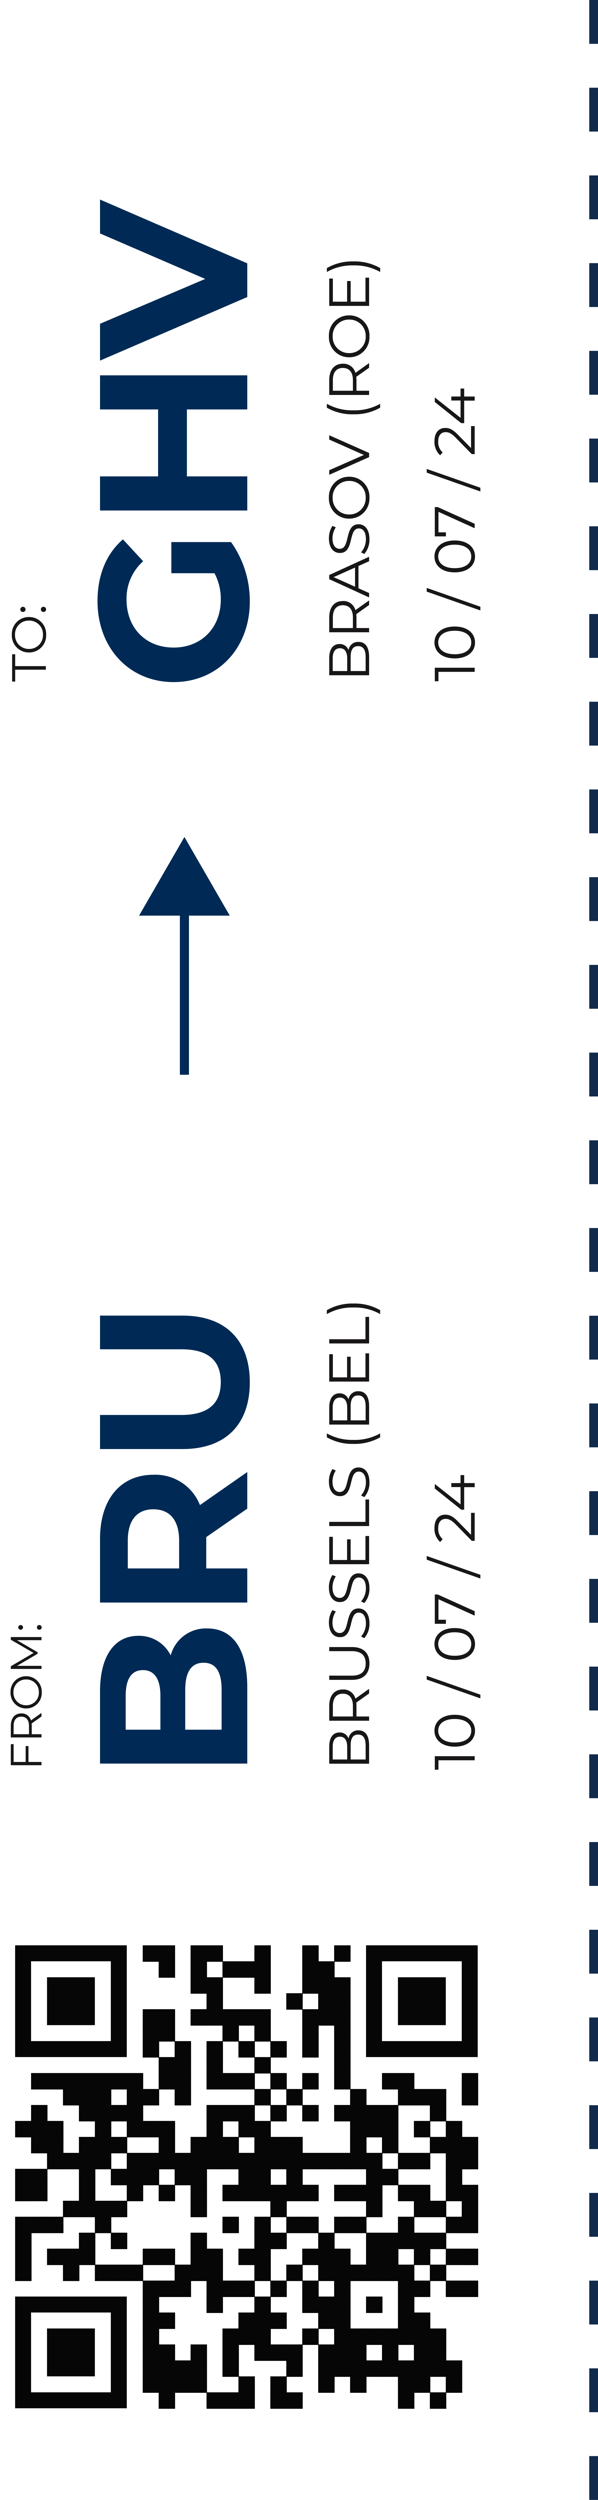 <?xml version="1.0" encoding="UTF-8"?> <svg xmlns="http://www.w3.org/2000/svg" xmlns:xlink="http://www.w3.org/1999/xlink" width="136.459" height="570" viewBox="0 0 136.459 570"><defs><clipPath id="a"><rect width="352.973" height="114.32" fill="none"></rect></clipPath><clipPath id="b"><rect width="394.973" height="114.32" fill="none"></rect></clipPath></defs><g transform="translate(-1655.725 -2719.5)"><path d="M1,570H-1V560H1Zm0-20H-1V540H1Zm0-20H-1V520H1Zm0-20H-1V500H1Zm0-20H-1V480H1Zm0-20H-1V460H1Zm0-20H-1V440H1Zm0-20H-1V420H1Zm0-20H-1V400H1Zm0-20H-1V380H1Zm0-20H-1V360H1Zm0-20H-1V340H1Zm0-20H-1V320H1Zm0-20H-1V300H1Zm0-20H-1V280H1Zm0-20H-1V260H1Zm0-20H-1V240H1Zm0-20H-1V220H1Zm0-20H-1V200H1Zm0-20H-1V180H1Zm0-20H-1V160H1Zm0-20H-1V140H1Zm0-20H-1V120H1Zm0-20H-1V100H1ZM1,90H-1V80H1ZM1,70H-1V60H1ZM1,50H-1V40H1ZM1,30H-1V20H1ZM1,10H-1V0H1Z" transform="translate(1791.185 2719.5)" fill="#122b4c"></path><g transform="translate(1659.174 3163.045)"><rect width="3.751" height="3.749" transform="translate(29.12 0.003)" fill="#050605"></rect><rect width="3.749" height="3.749" transform="translate(32.758 0.003)" fill="#050605"></rect><rect width="3.749" height="3.749" transform="translate(40.038 0.003)" fill="#050605"></rect><rect width="3.749" height="3.749" transform="translate(43.68 0.003)" fill="#050605"></rect><rect width="3.749" height="3.749" transform="translate(54.598 0.003)" fill="#050605"></rect><rect width="3.749" height="3.749" transform="translate(65.519 0.003)" fill="#050605"></rect><rect width="3.749" height="3.749" transform="translate(72.799 0.003)" fill="#050605"></rect><rect width="3.749" height="3.749" transform="translate(32.758 3.642)" fill="#050605"></rect><rect width="3.749" height="3.749" transform="translate(40.038 3.642)" fill="#050605"></rect><rect width="3.749" height="3.749" transform="translate(47.318 3.642)" fill="#050605"></rect><rect width="3.749" height="3.749" transform="translate(50.959 3.642)" fill="#050605"></rect><rect width="3.749" height="3.749" transform="translate(54.598 3.642)" fill="#050605"></rect><rect width="3.749" height="3.749" transform="translate(65.519 3.642)" fill="#050605"></rect><rect width="3.749" height="3.749" transform="translate(69.158 3.642)" fill="#050605"></rect><rect width="3.749" height="3.749" transform="translate(40.038 7.283)" fill="#050605"></rect><rect width="3.749" height="3.749" transform="translate(43.68 7.283)" fill="#050605"></rect><rect width="3.749" height="3.749" transform="translate(54.598 7.283)" fill="#050605"></rect><rect width="3.749" height="3.749" transform="translate(65.519 7.283)" fill="#050605"></rect><rect width="3.749" height="3.749" transform="translate(69.158 7.283)" fill="#050605"></rect><rect width="3.749" height="3.749" transform="translate(72.799 7.283)" fill="#050605"></rect><rect width="3.749" height="3.749" transform="translate(43.68 10.922)" fill="#050605"></rect><rect width="3.749" height="3.749" transform="translate(61.878 10.922)" fill="#050605"></rect><rect width="3.749" height="3.749" transform="translate(69.158 10.922)" fill="#050605"></rect><rect width="3.749" height="3.749" transform="translate(72.799 10.922)" fill="#050605"></rect><rect width="3.749" height="3.749" transform="translate(29.12 14.563)" fill="#050605"></rect><rect width="3.749" height="3.749" transform="translate(32.758 14.563)" fill="#050605"></rect><rect width="3.749" height="3.749" transform="translate(40.038 14.563)" fill="#050605"></rect><rect width="3.749" height="3.749" transform="translate(43.68 14.563)" fill="#050605"></rect><rect width="3.749" height="3.749" transform="translate(47.318 14.563)" fill="#050605"></rect><rect width="3.749" height="3.749" transform="translate(50.959 14.563)" fill="#050605"></rect><rect width="3.749" height="3.749" transform="translate(54.598 14.563)" fill="#050605"></rect><rect width="3.749" height="3.749" transform="translate(65.519 14.563)" fill="#050605"></rect><rect width="3.749" height="3.749" transform="translate(69.158 14.563)" fill="#050605"></rect><rect width="3.749" height="3.749" transform="translate(72.799 14.563)" fill="#050605"></rect><rect width="3.749" height="3.749" transform="translate(29.12 18.202)" fill="#050605"></rect><rect width="3.749" height="3.749" transform="translate(32.758 18.202)" fill="#050605"></rect><rect width="3.749" height="3.749" transform="translate(47.318 18.202)" fill="#050605"></rect><rect width="3.749" height="3.749" transform="translate(54.598 18.202)" fill="#050605"></rect><rect width="3.749" height="3.749" transform="translate(65.519 18.202)" fill="#050605"></rect><rect width="3.749" height="3.749" transform="translate(72.799 18.202)" fill="#050605"></rect><rect width="3.749" height="3.749" transform="translate(29.12 21.843)" fill="#050605"></rect><rect width="3.749" height="3.749" transform="translate(36.4 21.843)" fill="#050605"></rect><rect width="3.749" height="3.749" transform="translate(43.68 21.843)" fill="#050605"></rect><rect width="3.749" height="3.749" transform="translate(50.959 21.843)" fill="#050605"></rect><rect width="3.749" height="3.749" transform="translate(58.239 21.843)" fill="#050605"></rect><rect width="3.749" height="3.749" transform="translate(65.519 21.843)" fill="#050605"></rect><rect width="3.749" height="3.749" transform="translate(72.799 21.843)" fill="#050605"></rect><rect width="3.749" height="3.749" transform="translate(32.758 25.481)" fill="#050605"></rect><rect width="3.749" height="3.749" transform="translate(36.4 25.481)" fill="#050605"></rect><rect width="3.749" height="3.749" transform="translate(43.68 25.481)" fill="#050605"></rect><rect width="3.749" height="3.749" transform="translate(54.598 25.481)" fill="#050605"></rect><rect width="3.749" height="3.749" transform="translate(72.799 25.481)" fill="#050605"></rect><rect width="3.749" height="3.749" transform="translate(3.639 29.123)" fill="#050605"></rect><rect width="3.749" height="3.749" transform="translate(7.28 29.123)" fill="#050605"></rect><rect width="3.749" height="3.749" transform="translate(10.919 29.123)" fill="#050605"></rect><rect width="3.749" height="3.749" transform="translate(14.56 29.123)" fill="#050605"></rect><rect width="3.749" height="3.749" transform="translate(18.199 29.123)" fill="#050605"></rect><rect width="3.749" height="3.749" transform="translate(21.84 29.123)" fill="#050605"></rect><rect width="3.749" height="3.749" transform="translate(25.478 29.123)" fill="#050605"></rect><rect width="3.749" height="3.749" transform="translate(32.758 29.123)" fill="#050605"></rect><rect width="3.749" height="3.749" transform="translate(36.4 29.123)" fill="#050605"></rect><rect width="3.749" height="3.749" transform="translate(43.68 29.123)" fill="#050605"></rect><rect width="3.749" height="3.749" transform="translate(47.318 29.123)" fill="#050605"></rect><rect width="3.749" height="3.749" transform="translate(50.959 29.123)" fill="#050605"></rect><rect width="3.749" height="3.749" transform="translate(58.239 29.123)" fill="#050605"></rect><rect width="3.749" height="3.749" transform="translate(65.519 29.123)" fill="#050605"></rect><rect width="3.749" height="3.749" transform="translate(72.799 29.123)" fill="#050605"></rect><rect width="3.749" height="3.749" transform="translate(83.718 29.123)" fill="#050605"></rect><rect width="3.749" height="3.749" transform="translate(87.359 29.123)" fill="#050605"></rect><rect width="3.749" height="3.749" transform="translate(101.919 29.123)" fill="#050605"></rect><rect width="3.749" height="3.749" transform="translate(10.919 32.761)" fill="#050605"></rect><rect width="3.749" height="3.749" transform="translate(14.56 32.761)" fill="#050605"></rect><rect width="3.749" height="3.749" transform="translate(18.199 32.761)" fill="#050605"></rect><rect width="3.749" height="3.749" transform="translate(25.478 32.761)" fill="#050605"></rect><rect width="3.749" height="3.749" transform="translate(29.12 32.761)" fill="#050605"></rect><rect width="3.749" height="3.749" transform="translate(36.4 32.761)" fill="#050605"></rect><rect width="3.749" height="3.749" transform="translate(54.598 32.761)" fill="#050605"></rect><rect width="3.749" height="3.749" transform="translate(61.878 32.761)" fill="#050605"></rect><rect width="3.749" height="3.749" transform="translate(76.438 32.761)" fill="#050605"></rect><rect width="3.749" height="3.749" transform="translate(87.359 32.761)" fill="#050605"></rect><rect width="3.749" height="3.749" transform="translate(90.998 32.761)" fill="#050605"></rect><rect width="3.749" height="3.749" transform="translate(94.639 32.761)" fill="#050605"></rect><rect width="3.749" height="3.749" transform="translate(101.919 32.761)" fill="#050605"></rect><rect width="3.749" height="3.749" transform="translate(3.639 36.403)" fill="#050605"></rect><rect width="3.749" height="3.749" transform="translate(14.56 36.403)" fill="#050605"></rect><rect width="3.749" height="3.749" transform="translate(18.199 36.403)" fill="#050605"></rect><rect width="3.749" height="3.749" transform="translate(21.84 36.403)" fill="#050605"></rect><rect width="3.749" height="3.749" transform="translate(25.478 36.403)" fill="#050605"></rect><rect width="3.749" height="3.749" transform="translate(43.68 36.403)" fill="#050605"></rect><rect width="3.749" height="3.749" transform="translate(47.318 36.403)" fill="#050605"></rect><rect width="3.749" height="3.749" transform="translate(50.959 36.403)" fill="#050605"></rect><rect width="3.749" height="3.749" transform="translate(58.239 36.403)" fill="#050605"></rect><rect width="3.749" height="3.749" transform="translate(65.519 36.403)" fill="#050605"></rect><rect width="3.749" height="3.749" transform="translate(72.799 36.403)" fill="#050605"></rect><rect width="3.749" height="3.749" transform="translate(76.438 36.403)" fill="#050605"></rect><rect width="3.749" height="3.749" transform="translate(80.079 36.403)" fill="#050605"></rect><rect width="3.749" height="3.749" transform="translate(83.718 36.403)" fill="#050605"></rect><rect width="3.749" height="3.749" transform="translate(94.639 36.403)" fill="#050605"></rect><rect width="3.749" height="3.751" transform="translate(0 40.041)" fill="#050605"></rect><rect width="3.749" height="3.749" transform="translate(3.639 40.041)" fill="#050605"></rect><rect width="3.749" height="3.749" transform="translate(7.28 40.041)" fill="#050605"></rect><rect width="3.749" height="3.749" transform="translate(18.199 40.041)" fill="#050605"></rect><rect width="3.749" height="3.749" transform="translate(25.478 40.041)" fill="#050605"></rect><rect width="3.749" height="3.749" transform="translate(29.12 40.041)" fill="#050605"></rect><rect width="3.749" height="3.749" transform="translate(32.758 40.041)" fill="#050605"></rect><rect width="3.749" height="3.749" transform="translate(43.68 40.041)" fill="#050605"></rect><rect width="3.749" height="3.749" transform="translate(50.959 40.041)" fill="#050605"></rect><rect width="3.749" height="3.749" transform="translate(54.598 40.041)" fill="#050605"></rect><rect width="3.749" height="3.749" transform="translate(76.438 40.041)" fill="#050605"></rect><rect width="3.749" height="3.749" transform="translate(80.079 40.041)" fill="#050605"></rect><rect width="3.749" height="3.749" transform="translate(83.718 40.041)" fill="#050605"></rect><rect width="3.749" height="3.749" transform="translate(90.998 40.041)" fill="#050605"></rect><rect width="3.749" height="3.749" transform="translate(98.278 40.041)" fill="#050605"></rect><rect width="3.749" height="3.749" transform="translate(3.639 43.682)" fill="#050605"></rect><rect width="3.749" height="3.749" transform="translate(7.28 43.682)" fill="#050605"></rect><rect width="3.749" height="3.749" transform="translate(14.56 43.682)" fill="#050605"></rect><rect width="3.749" height="3.749" transform="translate(18.199 43.682)" fill="#050605"></rect><rect width="3.749" height="3.749" transform="translate(21.84 43.682)" fill="#050605"></rect><rect width="3.749" height="3.749" transform="translate(32.758 43.682)" fill="#050605"></rect><rect width="3.749" height="3.749" transform="translate(40.038 43.682)" fill="#050605"></rect><rect width="3.749" height="3.749" transform="translate(43.68 43.682)" fill="#050605"></rect><rect width="3.749" height="3.749" transform="translate(47.318 43.682)" fill="#050605"></rect><rect width="3.749" height="3.749" transform="translate(54.598 43.682)" fill="#050605"></rect><rect width="3.749" height="3.749" transform="translate(58.239 43.682)" fill="#050605"></rect><rect width="3.749" height="3.749" transform="translate(61.878 43.682)" fill="#050605"></rect><rect width="3.749" height="3.749" transform="translate(76.438 43.682)" fill="#050605"></rect><rect width="3.749" height="3.749" transform="translate(83.718 43.682)" fill="#050605"></rect><rect width="3.749" height="3.749" transform="translate(94.639 43.682)" fill="#050605"></rect><rect width="3.749" height="3.749" transform="translate(98.278 43.682)" fill="#050605"></rect><rect width="3.749" height="3.749" transform="translate(101.919 43.682)" fill="#050605"></rect><rect width="3.749" height="3.749" transform="translate(7.28 47.321)" fill="#050605"></rect><rect width="3.749" height="3.749" transform="translate(10.919 47.321)" fill="#050605"></rect><rect width="3.749" height="3.749" transform="translate(14.56 47.321)" fill="#050605"></rect><rect width="3.749" height="3.749" transform="translate(18.199 47.321)" fill="#050605"></rect><rect width="3.749" height="3.749" transform="translate(25.478 47.321)" fill="#050605"></rect><rect width="3.749" height="3.749" transform="translate(29.12 47.321)" fill="#050605"></rect><rect width="3.749" height="3.749" transform="translate(32.758 47.321)" fill="#050605"></rect><rect width="3.749" height="3.749" transform="translate(36.4 47.321)" fill="#050605"></rect><rect width="3.749" height="3.749" transform="translate(40.038 47.321)" fill="#050605"></rect><rect width="3.749" height="3.749" transform="translate(43.68 47.321)" fill="#050605"></rect><rect width="3.749" height="3.749" transform="translate(47.318 47.321)" fill="#050605"></rect><rect width="3.749" height="3.749" transform="translate(50.959 47.321)" fill="#050605"></rect><rect width="3.749" height="3.749" transform="translate(54.598 47.321)" fill="#050605"></rect><rect width="3.749" height="3.749" transform="translate(58.239 47.321)" fill="#050605"></rect><rect width="3.749" height="3.749" transform="translate(61.878 47.321)" fill="#050605"></rect><rect width="3.749" height="3.749" transform="translate(65.519 47.321)" fill="#050605"></rect><rect width="3.749" height="3.749" transform="translate(69.158 47.321)" fill="#050605"></rect><rect width="3.749" height="3.749" transform="translate(72.799 47.321)" fill="#050605"></rect><rect width="3.749" height="3.749" transform="translate(76.438 47.321)" fill="#050605"></rect><rect width="3.749" height="3.749" transform="translate(80.079 47.321)" fill="#050605"></rect><rect width="3.749" height="3.749" transform="translate(87.359 47.321)" fill="#050605"></rect><rect width="3.749" height="3.749" transform="translate(90.998 47.321)" fill="#050605"></rect><rect width="3.749" height="3.749" transform="translate(98.278 47.321)" fill="#050605"></rect><rect width="3.749" height="3.749" transform="translate(101.919 47.324)" fill="#050605"></rect><rect width="3.749" height="3.749" transform="translate(0 50.962)" fill="#050605"></rect><rect width="3.749" height="3.749" transform="translate(3.639 50.962)" fill="#050605"></rect><rect width="3.749" height="3.749" transform="translate(14.56 50.962)" fill="#050605"></rect><rect width="3.749" height="3.749" transform="translate(21.84 50.962)" fill="#050605"></rect><rect width="3.749" height="3.749" transform="translate(25.478 50.962)" fill="#050605"></rect><rect width="3.749" height="3.749" transform="translate(29.12 50.962)" fill="#050605"></rect><rect width="3.749" height="3.749" transform="translate(36.4 50.962)" fill="#050605"></rect><rect width="3.749" height="3.749" transform="translate(40.038 50.962)" fill="#050605"></rect><rect width="3.749" height="3.749" transform="translate(50.959 50.962)" fill="#050605"></rect><rect width="3.749" height="3.749" transform="translate(54.598 50.962)" fill="#050605"></rect><rect width="3.749" height="3.749" transform="translate(61.878 50.962)" fill="#050605"></rect><rect width="3.749" height="3.749" transform="translate(80.079 50.962)" fill="#050605"></rect><rect width="3.749" height="3.749" transform="translate(83.718 50.962)" fill="#050605"></rect><rect width="3.749" height="3.749" transform="translate(98.278 50.962)" fill="#050605"></rect><rect width="3.749" height="3.749" transform="translate(0 54.604)" fill="#050605"></rect><rect width="3.749" height="3.749" transform="translate(3.639 54.601)" fill="#050605"></rect><rect width="3.749" height="3.749" transform="translate(14.56 54.601)" fill="#050605"></rect><rect width="3.749" height="3.749" transform="translate(25.478 54.601)" fill="#050605"></rect><rect width="3.749" height="3.749" transform="translate(32.758 54.601)" fill="#050605"></rect><rect width="3.749" height="3.749" transform="translate(40.038 54.601)" fill="#050605"></rect><rect width="3.749" height="3.749" transform="translate(47.318 54.601)" fill="#050605"></rect><rect width="3.749" height="3.749" transform="translate(50.959 54.601)" fill="#050605"></rect><rect width="3.749" height="3.749" transform="translate(54.598 54.601)" fill="#050605"></rect><rect width="3.749" height="3.749" transform="translate(58.239 54.601)" fill="#050605"></rect><rect width="3.749" height="3.749" transform="translate(61.878 54.601)" fill="#050605"></rect><rect width="3.749" height="3.749" transform="translate(65.519 54.601)" fill="#050605"></rect><rect width="3.749" height="3.749" transform="translate(72.799 54.601)" fill="#050605"></rect><rect width="3.749" height="3.749" transform="translate(76.438 54.601)" fill="#050605"></rect><rect width="3.749" height="3.749" transform="translate(80.079 54.601)" fill="#050605"></rect><rect width="3.749" height="3.749" transform="translate(87.359 54.601)" fill="#050605"></rect><rect width="3.749" height="3.749" transform="translate(90.998 54.601)" fill="#050605"></rect><rect width="3.749" height="3.749" transform="translate(98.278 54.601)" fill="#050605"></rect><rect width="3.749" height="3.749" transform="translate(101.919 54.604)" fill="#050605"></rect><rect width="3.749" height="3.749" transform="translate(10.919 58.242)" fill="#050605"></rect><rect width="3.749" height="3.749" transform="translate(14.56 58.242)" fill="#050605"></rect><rect width="3.749" height="3.749" transform="translate(18.199 58.242)" fill="#050605"></rect><rect width="3.749" height="3.749" transform="translate(21.84 58.242)" fill="#050605"></rect><rect width="3.749" height="3.749" transform="translate(40.038 58.242)" fill="#050605"></rect><rect width="3.749" height="3.749" transform="translate(58.239 58.242)" fill="#050605"></rect><rect width="3.749" height="3.749" transform="translate(80.079 58.242)" fill="#050605"></rect><rect width="3.749" height="3.749" transform="translate(90.998 58.242)" fill="#050605"></rect><rect width="3.749" height="3.749" transform="translate(94.639 58.242)" fill="#050605"></rect><rect width="3.749" height="3.749" transform="translate(101.919 58.242)" fill="#050605"></rect><rect width="3.749" height="3.749" transform="translate(0 61.884)" fill="#050605"></rect><rect width="3.749" height="3.749" transform="translate(3.639 61.881)" fill="#050605"></rect><rect width="3.749" height="3.749" transform="translate(7.28 61.881)" fill="#050605"></rect><rect width="3.749" height="3.749" transform="translate(18.199 61.881)" fill="#050605"></rect><rect width="3.749" height="3.749" transform="translate(47.318 61.881)" fill="#050605"></rect><rect width="3.749" height="3.749" transform="translate(54.598 61.881)" fill="#050605"></rect><rect width="3.749" height="3.749" transform="translate(61.878 61.881)" fill="#050605"></rect><rect width="3.749" height="3.749" transform="translate(65.519 61.881)" fill="#050605"></rect><rect width="3.749" height="3.749" transform="translate(72.799 61.881)" fill="#050605"></rect><rect width="3.749" height="3.749" transform="translate(76.438 61.881)" fill="#050605"></rect><rect width="3.749" height="3.749" transform="translate(87.359 61.881)" fill="#050605"></rect><rect width="3.749" height="3.749" transform="translate(98.278 61.881)" fill="#050605"></rect><rect width="3.749" height="3.749" transform="translate(101.919 61.884)" fill="#050605"></rect><rect width="3.749" height="3.749" transform="translate(0 65.522)" fill="#050605"></rect><rect width="3.749" height="3.749" transform="translate(14.56 65.522)" fill="#050605"></rect><rect width="3.749" height="3.749" transform="translate(21.84 65.522)" fill="#050605"></rect><rect width="3.749" height="3.749" transform="translate(40.038 65.522)" fill="#050605"></rect><rect width="3.749" height="3.749" transform="translate(54.598 65.522)" fill="#050605"></rect><rect width="3.749" height="3.749" transform="translate(58.239 65.522)" fill="#050605"></rect><rect width="3.749" height="3.749" transform="translate(69.158 65.522)" fill="#050605"></rect><rect width="3.749" height="3.749" transform="translate(80.079 65.522)" fill="#050605"></rect><rect width="3.749" height="3.749" transform="translate(83.718 65.522)" fill="#050605"></rect><rect width="3.749" height="3.749" transform="translate(87.359 65.522)" fill="#050605"></rect><rect width="3.749" height="3.749" transform="translate(90.998 65.522)" fill="#050605"></rect><rect width="3.749" height="3.749" transform="translate(94.639 65.522)" fill="#050605"></rect><rect width="3.749" height="3.749" transform="translate(0 69.163)" fill="#050605"></rect><rect width="3.749" height="3.749" transform="translate(7.28 69.161)" fill="#050605"></rect><rect width="3.749" height="3.749" transform="translate(10.919 69.161)" fill="#050605"></rect><rect width="3.749" height="3.749" transform="translate(14.56 69.161)" fill="#050605"></rect><rect width="3.749" height="3.749" transform="translate(29.12 69.161)" fill="#050605"></rect><rect width="3.749" height="3.749" transform="translate(32.758 69.161)" fill="#050605"></rect><rect width="3.749" height="3.749" transform="translate(40.038 69.161)" fill="#050605"></rect><rect width="3.749" height="3.749" transform="translate(43.68 69.161)" fill="#050605"></rect><rect width="3.749" height="3.749" transform="translate(50.959 69.161)" fill="#050605"></rect><rect width="3.749" height="3.749" transform="translate(54.598 69.161)" fill="#050605"></rect><rect width="3.749" height="3.749" transform="translate(65.519 69.161)" fill="#050605"></rect><rect width="3.749" height="3.749" transform="translate(69.158 69.161)" fill="#050605"></rect><rect width="3.749" height="3.749" transform="translate(72.799 69.161)" fill="#050605"></rect><rect width="3.749" height="3.749" transform="translate(80.079 69.161)" fill="#050605"></rect><rect width="3.749" height="3.749" transform="translate(83.718 69.161)" fill="#050605"></rect><rect width="3.749" height="3.749" transform="translate(90.998 69.161)" fill="#050605"></rect><rect width="3.749" height="3.749" transform="translate(98.278 69.161)" fill="#050605"></rect><rect width="3.749" height="3.749" transform="translate(101.919 69.163)" fill="#050605"></rect><rect width="3.749" height="3.751" transform="translate(0 72.8)" fill="#050605"></rect><rect width="3.749" height="3.749" transform="translate(10.919 72.802)" fill="#050605"></rect><rect width="3.749" height="3.749" transform="translate(18.199 72.802)" fill="#050605"></rect><rect width="3.749" height="3.749" transform="translate(21.84 72.802)" fill="#050605"></rect><rect width="3.749" height="3.749" transform="translate(25.478 72.802)" fill="#050605"></rect><rect width="3.749" height="3.749" transform="translate(36.4 72.802)" fill="#050605"></rect><rect width="3.749" height="3.749" transform="translate(40.038 72.802)" fill="#050605"></rect><rect width="3.749" height="3.749" transform="translate(43.68 72.802)" fill="#050605"></rect><rect width="3.749" height="3.749" transform="translate(54.598 72.802)" fill="#050605"></rect><rect width="3.749" height="3.749" transform="translate(61.878 72.802)" fill="#050605"></rect><rect width="3.749" height="3.749" transform="translate(69.158 72.802)" fill="#050605"></rect><rect width="3.749" height="3.749" transform="translate(72.799 72.802)" fill="#050605"></rect><rect width="3.749" height="3.749" transform="translate(76.438 72.802)" fill="#050605"></rect><rect width="3.749" height="3.749" transform="translate(80.079 72.802)" fill="#050605"></rect><rect width="3.749" height="3.749" transform="translate(83.718 72.802)" fill="#050605"></rect><rect width="3.749" height="3.749" transform="translate(87.359 72.802)" fill="#050605"></rect><rect width="3.749" height="3.749" transform="translate(94.639 72.802)" fill="#050605"></rect><rect width="3.749" height="3.749" transform="translate(29.12 76.441)" fill="#050605"></rect><rect width="3.749" height="3.749" transform="translate(32.758 76.441)" fill="#050605"></rect><rect width="3.749" height="3.749" transform="translate(36.4 76.441)" fill="#050605"></rect><rect width="3.749" height="3.749" transform="translate(43.68 76.441)" fill="#050605"></rect><rect width="3.749" height="3.749" transform="translate(47.318 76.441)" fill="#050605"></rect><rect width="3.749" height="3.749" transform="translate(50.959 76.441)" fill="#050605"></rect><rect width="3.749" height="3.749" transform="translate(58.239 76.441)" fill="#050605"></rect><rect width="3.749" height="3.749" transform="translate(65.519 76.441)" fill="#050605"></rect><rect width="3.749" height="3.749" transform="translate(72.799 76.441)" fill="#050605"></rect><rect width="3.749" height="3.749" transform="translate(87.359 76.441)" fill="#050605"></rect><rect width="3.749" height="3.749" transform="translate(90.998 76.441)" fill="#050605"></rect><rect width="3.749" height="3.749" transform="translate(98.278 76.441)" fill="#050605"></rect><rect width="3.749" height="3.749" transform="translate(101.919 76.441)" fill="#050605"></rect><rect width="3.749" height="3.749" transform="translate(29.12 80.082)" fill="#050605"></rect><rect width="3.749" height="3.749" transform="translate(43.68 80.082)" fill="#050605"></rect><rect width="3.749" height="3.749" transform="translate(54.598 80.082)" fill="#050605"></rect><rect width="3.749" height="3.749" transform="translate(65.519 80.082)" fill="#050605"></rect><rect width="3.749" height="3.749" transform="translate(69.158 80.082)" fill="#050605"></rect><rect width="3.749" height="3.749" transform="translate(72.799 80.082)" fill="#050605"></rect><rect width="3.749" height="3.749" transform="translate(80.079 80.082)" fill="#050605"></rect><rect width="3.749" height="3.749" transform="translate(87.359 80.082)" fill="#050605"></rect><rect width="3.749" height="3.749" transform="translate(29.12 83.721)" fill="#050605"></rect><rect width="3.749" height="3.749" transform="translate(32.758 83.721)" fill="#050605"></rect><rect width="3.749" height="3.749" transform="translate(50.959 83.721)" fill="#050605"></rect><rect width="3.749" height="3.749" transform="translate(54.598 83.721)" fill="#050605"></rect><rect width="3.749" height="3.749" transform="translate(58.239 83.721)" fill="#050605"></rect><rect width="3.749" height="3.749" transform="translate(69.158 83.721)" fill="#050605"></rect><rect width="3.749" height="3.749" transform="translate(72.799 83.721)" fill="#050605"></rect><rect width="3.749" height="3.749" transform="translate(87.359 83.721)" fill="#050605"></rect><rect width="3.749" height="3.749" transform="translate(90.998 83.721)" fill="#050605"></rect><rect width="3.749" height="3.749" transform="translate(29.12 87.362)" fill="#050605"></rect><rect width="3.749" height="3.749" transform="translate(47.318 87.362)" fill="#050605"></rect><rect width="3.749" height="3.749" transform="translate(50.959 87.362)" fill="#050605"></rect><rect width="3.749" height="3.749" transform="translate(54.598 87.362)" fill="#050605"></rect><rect width="3.749" height="3.749" transform="translate(65.519 87.362)" fill="#050605"></rect><rect width="3.749" height="3.749" transform="translate(72.799 87.362)" fill="#050605"></rect><rect width="3.749" height="3.749" transform="translate(76.438 87.362)" fill="#050605"></rect><rect width="3.749" height="3.749" transform="translate(80.079 87.362)" fill="#050605"></rect><rect width="3.749" height="3.749" transform="translate(83.718 87.362)" fill="#050605"></rect><rect width="3.749" height="3.749" transform="translate(87.359 87.362)" fill="#050605"></rect><rect width="3.749" height="3.749" transform="translate(90.998 87.362)" fill="#050605"></rect><rect width="3.749" height="3.749" transform="translate(94.639 87.362)" fill="#050605"></rect><rect width="3.749" height="3.749" transform="translate(29.12 91.001)" fill="#050605"></rect><rect width="3.749" height="3.749" transform="translate(32.758 91.001)" fill="#050605"></rect><rect width="3.749" height="3.749" transform="translate(40.038 91.001)" fill="#050605"></rect><rect width="3.749" height="3.749" transform="translate(47.318 91.001)" fill="#050605"></rect><rect width="3.749" height="3.749" transform="translate(54.598 91.001)" fill="#050605"></rect><rect width="3.749" height="3.749" transform="translate(58.239 91.001)" fill="#050605"></rect><rect width="3.749" height="3.749" transform="translate(61.878 91.001)" fill="#050605"></rect><rect width="3.749" height="3.749" transform="translate(69.158 91.001)" fill="#050605"></rect><rect width="3.749" height="3.749" transform="translate(72.799 91.001)" fill="#050605"></rect><rect width="3.749" height="3.749" transform="translate(76.438 91.001)" fill="#050605"></rect><rect width="3.749" height="3.749" transform="translate(83.718 91.001)" fill="#050605"></rect><rect width="3.749" height="3.749" transform="translate(90.998 91.001)" fill="#050605"></rect><rect width="3.749" height="3.749" transform="translate(94.639 91.001)" fill="#050605"></rect><rect width="3.749" height="3.749" transform="translate(29.12 94.642)" fill="#050605"></rect><rect width="3.749" height="3.749" transform="translate(32.758 94.642)" fill="#050605"></rect><rect width="3.749" height="3.749" transform="translate(36.4 94.642)" fill="#050605"></rect><rect width="3.749" height="3.749" transform="translate(40.038 94.642)" fill="#050605"></rect><rect width="3.749" height="3.749" transform="translate(47.318 94.642)" fill="#050605"></rect><rect width="3.749" height="3.749" transform="translate(61.878 94.642)" fill="#050605"></rect><rect width="3.749" height="3.749" transform="translate(69.158 94.642)" fill="#050605"></rect><rect width="3.749" height="3.749" transform="translate(72.799 94.642)" fill="#050605"></rect><rect width="3.749" height="3.749" transform="translate(76.438 94.642)" fill="#050605"></rect><rect width="3.749" height="3.749" transform="translate(80.079 94.642)" fill="#050605"></rect><rect width="3.749" height="3.749" transform="translate(83.718 94.642)" fill="#050605"></rect><rect width="3.749" height="3.749" transform="translate(87.359 94.642)" fill="#050605"></rect><rect width="3.749" height="3.749" transform="translate(90.998 94.642)" fill="#050605"></rect><rect width="3.749" height="3.749" transform="translate(94.639 94.642)" fill="#050605"></rect><rect width="3.749" height="3.749" transform="translate(98.278 94.642)" fill="#050605"></rect><rect width="3.749" height="3.749" transform="translate(29.12 98.281)" fill="#050605"></rect><rect width="3.749" height="3.749" transform="translate(32.758 98.281)" fill="#050605"></rect><rect width="3.749" height="3.749" transform="translate(36.4 98.281)" fill="#050605"></rect><rect width="3.749" height="3.749" transform="translate(40.038 98.281)" fill="#050605"></rect><rect width="3.749" height="3.749" transform="translate(50.959 98.281)" fill="#050605"></rect><rect width="3.749" height="3.749" transform="translate(58.239 98.281)" fill="#050605"></rect><rect width="3.749" height="3.749" transform="translate(69.158 98.281)" fill="#050605"></rect><rect width="3.749" height="3.749" transform="translate(76.438 98.281)" fill="#050605"></rect><rect width="3.749" height="3.749" transform="translate(87.359 98.281)" fill="#050605"></rect><rect width="3.749" height="3.749" transform="translate(90.998 98.281)" fill="#050605"></rect><rect width="3.749" height="3.749" transform="translate(98.278 98.281)" fill="#050605"></rect><rect width="3.749" height="3.749" transform="translate(32.758 101.922)" fill="#050605"></rect><rect width="3.749" height="3.749" transform="translate(43.68 101.922)" fill="#050605"></rect><rect width="3.749" height="3.749" transform="translate(47.318 101.922)" fill="#050605"></rect><rect width="3.749" height="3.749" transform="translate(50.959 101.922)" fill="#050605"></rect><rect width="3.749" height="3.749" transform="translate(58.239 101.922)" fill="#050605"></rect><rect width="3.751" height="3.749" transform="translate(61.878 101.922)" fill="#050605"></rect><rect width="3.749" height="3.749" transform="translate(87.359 101.922)" fill="#050605"></rect><rect width="3.751" height="3.749" transform="translate(94.639 101.922)" fill="#050605"></rect><path d="M3.641,3.64h18.2v18.2H3.641ZM0,25.48H25.481V0H0Z" transform="translate(0 0.001)" fill="#050605"></path><path d="M35.728,3.64h18.2v18.2h-18.2ZM32.087,25.48H57.568V0H32.087Z" transform="translate(47.992 0.001)" fill="#050605"></path><path d="M3.641,35.726h18.2v18.2H3.641ZM0,57.565H25.481V32.087H0Z" transform="translate(0 47.995)" fill="#050605"></path><rect width="10.919" height="10.919" transform="translate(7.28 7.283)" fill="#050605"></rect><rect width="10.921" height="10.919" transform="translate(87.359 7.283)" fill="#050605"></rect><rect width="10.919" height="10.919" transform="translate(7.28 87.362)" fill="#050605"></rect></g><g transform="translate(1655.725 3125.594) rotate(-90)"><g transform="translate(0 0)"><g clip-path="url(#a)"><path d="M28.656-17.472a8.077,8.077,0,0,0,4.464-7.392C33.12-30.1,28.8-33.6,20.4-33.6H3.984V0H21.36C30.192,0,34.8-3.36,34.8-9.168A8.3,8.3,0,0,0,28.656-17.472ZM19.44-27.744c3.792,0,5.856,1.3,5.856,3.936s-2.064,3.984-5.856,3.984H11.712v-7.92ZM20.784-5.856H11.712v-8.3h9.072c4.032,0,6.192,1.344,6.192,4.176C26.976-7.1,24.816-5.856,20.784-5.856ZM70.464,0,62.928-10.8A10.924,10.924,0,0,0,69.84-21.408c0-7.536-5.616-12.192-14.592-12.192H40.7V0H48.48V-9.36h7.152L62.112,0Zm-8.5-21.408c0,3.648-2.4,5.856-7.152,5.856H48.48V-27.264h6.336C59.568-27.264,61.968-25.1,61.968-21.408ZM90.912.576c9.552,0,15.216-5.472,15.216-15.36V-33.6h-7.68v18.528c0,6.384-2.736,9.024-7.488,9.024-4.7,0-7.488-2.64-7.488-9.024V-33.6H75.7v18.816C75.7-4.9,81.36.576,90.912.576Z" transform="translate(0 56.426)" fill="#002a55"></path></g></g><path d="M7.215-4.693A2.113,2.113,0,0,0,8.606-6.76c0-1.482-1.17-2.34-3.2-2.34H1.482V0H5.668C7.943,0,9.087-.884,9.087-2.431A2.172,2.172,0,0,0,7.215-4.693ZM5.343-8.307c1.456,0,2.3.559,2.3,1.651S6.8-5.005,5.343-5.005h-2.9v-3.3ZM5.655-.793H2.444V-4.212H5.655c1.6,0,2.47.52,2.47,1.7S7.254-.793,5.655-.793ZM18.551,0,16.328-3.12a2.821,2.821,0,0,0,2.08-2.86c0-1.95-1.4-3.12-3.718-3.12H11.284V0h.962V-2.886H14.69a6.478,6.478,0,0,0,.728-.039L17.5,0ZM14.664-3.7H12.246V-8.268h2.418c1.82,0,2.782.832,2.782,2.288C17.446-4.55,16.484-3.7,14.664-3.7ZM24.349.078c2.327,0,3.731-1.352,3.731-3.965V-9.1h-.936v5.174c0,2.158-1.014,3.146-2.8,3.146s-2.782-.988-2.782-3.146V-9.1H20.6v5.213C20.6-1.274,22.022.078,24.349.078Zm9.139,0c2.327,0,3.393-1.144,3.393-2.483,0-3.315-5.6-1.807-5.6-4.3,0-.91.741-1.651,2.4-1.651a4.685,4.685,0,0,1,2.5.754l.325-.767a5.137,5.137,0,0,0-2.821-.806c-2.314,0-3.354,1.157-3.354,2.5,0,3.367,5.6,1.833,5.6,4.329,0,.9-.741,1.612-2.444,1.612a4.469,4.469,0,0,1-3-1.105l-.377.741A4.934,4.934,0,0,0,33.488.078Zm8,0c2.327,0,3.393-1.144,3.393-2.483,0-3.315-5.6-1.807-5.6-4.3,0-.91.741-1.651,2.405-1.651a4.685,4.685,0,0,1,2.5.754l.325-.767a5.137,5.137,0,0,0-2.821-.806c-2.314,0-3.354,1.157-3.354,2.5,0,3.367,5.6,1.833,5.6,4.329,0,.9-.741,1.612-2.444,1.612a4.469,4.469,0,0,1-3-1.105l-.377.741A4.934,4.934,0,0,0,41.483.078Zm6.448-.91v-3.38h4.706v-.819H47.931V-8.268h5.278V-9.1h-6.24V0H53.4V-.832ZM55.666,0h6.058V-.832h-5.1V-9.1h-.962Zm9.971.078c2.327,0,3.393-1.144,3.393-2.483,0-3.315-5.6-1.807-5.6-4.3,0-.91.741-1.651,2.405-1.651a4.685,4.685,0,0,1,2.5.754l.325-.767a5.137,5.137,0,0,0-2.821-.806c-2.314,0-3.354,1.157-3.354,2.5,0,3.367,5.6,1.833,5.6,4.329,0,.9-.741,1.612-2.444,1.612a4.469,4.469,0,0,1-3-1.105l-.377.741A4.934,4.934,0,0,0,65.637.078Zm10.27,2.444h.884a11.827,11.827,0,0,1-1.482-6.084,11.827,11.827,0,0,1,1.482-6.084h-.884A11.676,11.676,0,0,0,74.4-3.562,11.743,11.743,0,0,0,75.907,2.522Zm8.632-7.215A2.113,2.113,0,0,0,85.93-6.76c0-1.482-1.17-2.34-3.2-2.34H78.806V0h4.186c2.275,0,3.419-.884,3.419-2.431A2.172,2.172,0,0,0,84.539-4.693ZM82.667-8.307c1.456,0,2.3.559,2.3,1.651s-.845,1.651-2.3,1.651h-2.9v-3.3Zm.312,7.514H79.768V-4.212h3.211c1.6,0,2.47.52,2.47,1.7S84.578-.793,82.979-.793ZM89.57-.832v-3.38h4.706v-.819H89.57V-8.268h5.278V-9.1h-6.24V0h6.435V-.832ZM97.305,0h6.058V-.832h-5.1V-9.1h-.962Zm7.579,2.522a11.62,11.62,0,0,0,1.521-6.084,11.554,11.554,0,0,0-1.521-6.084H104a11.707,11.707,0,0,1,1.5,6.084A11.707,11.707,0,0,1,104,2.522Z" transform="translate(2.475 84.228)" fill="#181617"></path><g transform="translate(0 0)"><g clip-path="url(#b)"><path d="M.117-9.1v.832H2.262V0H3.2V-9.1ZM9,.078c2.106,0,3.64-1.729,3.64-4.628S11.1-9.178,9-9.178,5.369-7.449,5.369-4.55,6.89.078,9,.078ZM9-.78C7.41-.78,6.318-2.119,6.318-4.55S7.41-8.32,9-8.32s2.678,1.339,2.678,3.77S10.582-.78,9-.78ZM16.38,1.3h.845l4.29-12.246H20.67ZM28.769.078c2.106,0,3.64-1.729,3.64-4.628s-1.534-4.628-3.64-4.628S25.142-7.449,25.142-4.55,26.663.078,28.769.078Zm0-.858c-1.586,0-2.678-1.339-2.678-3.77s1.092-3.77,2.678-3.77,2.678,1.339,2.678,3.77S30.355-.78,28.769-.78ZM33.384-9.1v2.535h.923v-1.7h4.68L35.243,0h1.014l3.809-8.437V-9.1ZM43.706,1.3h.845l4.29-12.246H48ZM53.677-.832l3.094-3.042c1.222-1.2,1.495-1.976,1.495-2.847,0-1.521-1.17-2.457-3.016-2.457a4.089,4.089,0,0,0-3.224,1.3l.663.572A3.089,3.089,0,0,1,55.172-8.32c1.391,0,2.132.65,2.132,1.7,0,.624-.195,1.235-1.222,2.249L52.3-.663V0h6.383V-.832ZM67.288-3.224h-1.82V-5.33h-.91v2.106H60.606L65.26-9.1H64.22L59.4-3.068v.676h5.135V0h.936V-2.392h1.82Z" transform="translate(2.474 108.318)" fill="#181617"></path><path d="M.117-9.1v.832H2.262V0H3.2V-9.1ZM8.957.078c2.106,0,3.64-1.729,3.64-4.628s-1.534-4.628-3.64-4.628S5.33-7.449,5.33-4.55,6.851.078,8.957.078Zm0-.858c-1.586,0-2.678-1.339-2.678-3.77S7.371-8.32,8.957-8.32s2.678,1.339,2.678,3.77S10.543-.78,8.957-.78ZM16.263,1.3h.845L21.4-10.946h-.845ZM28.574.078c2.106,0,3.64-1.729,3.64-4.628s-1.534-4.628-3.64-4.628S24.947-7.449,24.947-4.55,26.468.078,28.574.078Zm0-.858C26.988-.78,25.9-2.119,25.9-4.55s1.092-3.77,2.678-3.77,2.678,1.339,2.678,3.77S30.16-.78,28.574-.78ZM33.15-9.1v2.535h.923v-1.7h4.68L35.009,0h1.014l3.809-8.437V-9.1ZM43.394,1.3h.845l4.29-12.246h-.845ZM53.287-.832l3.094-3.042c1.222-1.2,1.495-1.976,1.495-2.847,0-1.521-1.17-2.457-3.016-2.457a4.089,4.089,0,0,0-3.224,1.3l.663.572A3.089,3.089,0,0,1,54.782-8.32c1.391,0,2.132.65,2.132,1.7,0,.624-.195,1.235-1.222,2.249L51.909-.663V0h6.383V-.832ZM66.859-3.224h-1.82V-5.33h-.91v2.106H60.177L64.831-9.1h-1.04L58.968-3.068v.676H64.1V0h.936V-2.392h1.82Z" transform="translate(250.645 108.318)" fill="#181617"></path><path d="M5.94-6.36V-7H1.14V0h.74V-2.97H5.5v-.64H1.88V-6.36ZM13.06,0,11.35-2.4a2.17,2.17,0,0,0,1.6-2.2c0-1.5-1.08-2.4-2.86-2.4H7.47V0h.74V-2.22h1.88a4.983,4.983,0,0,0,.56-.03L12.25,0ZM10.07-2.85H8.21V-6.36h1.86c1.4,0,2.14.64,2.14,1.76C12.21-3.5,11.47-2.85,10.07-2.85ZM17.76.06A3.52,3.52,0,0,0,21.43-3.5a3.52,3.52,0,0,0-3.67-3.56A3.523,3.523,0,0,0,14.08-3.5,3.523,3.523,0,0,0,17.76.06Zm0-.66a2.846,2.846,0,0,1-2.95-2.9,2.846,2.846,0,0,1,2.95-2.9,2.836,2.836,0,0,1,2.93,2.9A2.836,2.836,0,0,1,17.76-.6ZM29.75-7,26.74-1.81,23.7-7h-.61V0h.71V-5.57L26.55-.89h.35L29.65-5.6V0h.71V-7Zm2.81,2.79a.546.546,0,0,0,.54-.55.538.538,0,0,0-.54-.54.529.529,0,0,0-.53.54A.538.538,0,0,0,32.56-4.21Zm0,4.26A.546.546,0,0,0,33.1-.5a.538.538,0,0,0-.54-.54.529.529,0,0,0-.53.54A.538.538,0,0,0,32.56.05Z" transform="translate(2.474 9.466)" fill="#181617"></path><path d="M26.688-7.488a12.344,12.344,0,0,1-6.048,1.44c-6.432,0-10.9-4.464-10.9-10.752,0-6.384,4.464-10.752,10.992-10.752a11.37,11.37,0,0,1,8.688,3.792l4.992-4.608c-3.264-3.792-8.16-5.808-14.064-5.808-10.7,0-18.48,7.248-18.48,17.376S9.648.576,20.208.576A23.186,23.186,0,0,0,33.792-3.7V-17.328h-7.1ZM64.032-33.6v13.248H48.768V-33.6H40.992V0h7.776V-13.776H64.032V0h7.776V-33.6Zm40.128,0L93.792-9.6l-10.224-24h-8.4L89.664,0h7.68l14.544-33.6Z" transform="translate(248.705 56.426)" fill="#002a55"></path></g></g><path d="M7.215-4.693A2.113,2.113,0,0,0,8.606-6.76c0-1.482-1.17-2.34-3.2-2.34H1.482V0H5.668C7.943,0,9.087-.884,9.087-2.431A2.172,2.172,0,0,0,7.215-4.693ZM5.343-8.307c1.456,0,2.3.559,2.3,1.651S6.8-5.005,5.343-5.005h-2.9v-3.3ZM5.655-.793H2.444V-4.212H5.655c1.6,0,2.47.52,2.47,1.7S7.254-.793,5.655-.793ZM18.551,0,16.328-3.12a2.821,2.821,0,0,0,2.08-2.86c0-1.95-1.4-3.12-3.718-3.12H11.284V0h.962V-2.886H14.69a6.478,6.478,0,0,0,.728-.039L17.5,0ZM14.664-3.7H12.246V-8.268h2.418c1.82,0,2.782.832,2.782,2.288C17.446-4.55,16.484-3.7,14.664-3.7ZM27.482,0H28.5l-4.16-9.1h-.949L19.227,0h1L21.32-2.431h5.07ZM21.671-3.211,23.855-8.1l2.184,4.888ZM32.513.078c2.327,0,3.393-1.144,3.393-2.483,0-3.315-5.6-1.807-5.6-4.3,0-.91.741-1.651,2.405-1.651a4.685,4.685,0,0,1,2.5.754l.325-.767a5.137,5.137,0,0,0-2.821-.806c-2.314,0-3.354,1.157-3.354,2.5,0,3.367,5.6,1.833,5.6,4.329,0,.9-.741,1.612-2.444,1.612a4.469,4.469,0,0,1-3-1.105l-.377.741A4.934,4.934,0,0,0,32.513.078Zm9.464,0A4.576,4.576,0,0,0,46.748-4.55a4.576,4.576,0,0,0-4.771-4.628A4.58,4.58,0,0,0,37.193-4.55,4.58,4.58,0,0,0,41.977.078Zm0-.858a3.7,3.7,0,0,1-3.835-3.77,3.7,3.7,0,0,1,3.835-3.77,3.686,3.686,0,0,1,3.809,3.77A3.686,3.686,0,0,1,41.977-.78ZM55.224-9.1l-3.51,7.9L48.23-9.1H47.19L51.22,0h.949L56.2-9.1ZM62.491,2.522h.884a11.827,11.827,0,0,1-1.482-6.084,11.827,11.827,0,0,1,1.482-6.084h-.884a11.676,11.676,0,0,0-1.508,6.084A11.743,11.743,0,0,0,62.491,2.522ZM72.657,0,70.434-3.12a2.821,2.821,0,0,0,2.08-2.86c0-1.95-1.4-3.12-3.718-3.12H65.39V0h.962V-2.886H68.8a6.478,6.478,0,0,0,.728-.039L71.6,0ZM68.77-3.7H66.352V-8.268H68.77c1.82,0,2.782.832,2.782,2.288C71.552-4.55,70.59-3.7,68.77-3.7Zm10,3.783A4.576,4.576,0,0,0,83.538-4.55a4.576,4.576,0,0,0-4.771-4.628A4.58,4.58,0,0,0,73.983-4.55,4.58,4.58,0,0,0,78.767.078Zm0-.858a3.7,3.7,0,0,1-3.835-3.77,3.7,3.7,0,0,1,3.835-3.77,3.686,3.686,0,0,1,3.809,3.77A3.686,3.686,0,0,1,78.767-.78Zm7.891-.052v-3.38h4.706v-.819H86.658V-8.268h5.278V-9.1H85.7V0h6.435V-.832Zm7.657,3.354a11.62,11.62,0,0,0,1.521-6.084,11.554,11.554,0,0,0-1.521-6.084h-.884a11.707,11.707,0,0,1,1.5,6.084,11.707,11.707,0,0,1-1.5,6.084Z" transform="translate(250.648 84.228)" fill="#181617"></path><g transform="translate(0 0)"><g clip-path="url(#a)"><path d="M2.75,0h.814V-7H6.27v-.7H.044V-7H2.75Zm7.975.066A3.872,3.872,0,0,0,14.762-3.85a3.872,3.872,0,0,0-4.037-3.916A3.875,3.875,0,0,0,6.677-3.85,3.875,3.875,0,0,0,10.725.066Zm0-.726A3.131,3.131,0,0,1,7.48-3.85a3.131,3.131,0,0,1,3.245-3.19,3.119,3.119,0,0,1,3.223,3.19A3.119,3.119,0,0,1,10.725-.66ZM16.5-4.631a.6.6,0,0,0,.594-.605A.591.591,0,0,0,16.5-5.83a.582.582,0,0,0-.583.594A.592.592,0,0,0,16.5-4.631Zm0,4.686a.6.6,0,0,0,.594-.605.591.591,0,0,0-.594-.594.582.582,0,0,0-.583.594A.592.592,0,0,0,16.5.055Z" transform="translate(250.648 10.466)" fill="#181617"></path></g></g><path d="M54.208,10.352,36.28,0V9.313H0v2.076H36.28V20.7Z" transform="translate(161.044 31.732)" fill="#002a55"></path></g></g></svg> 